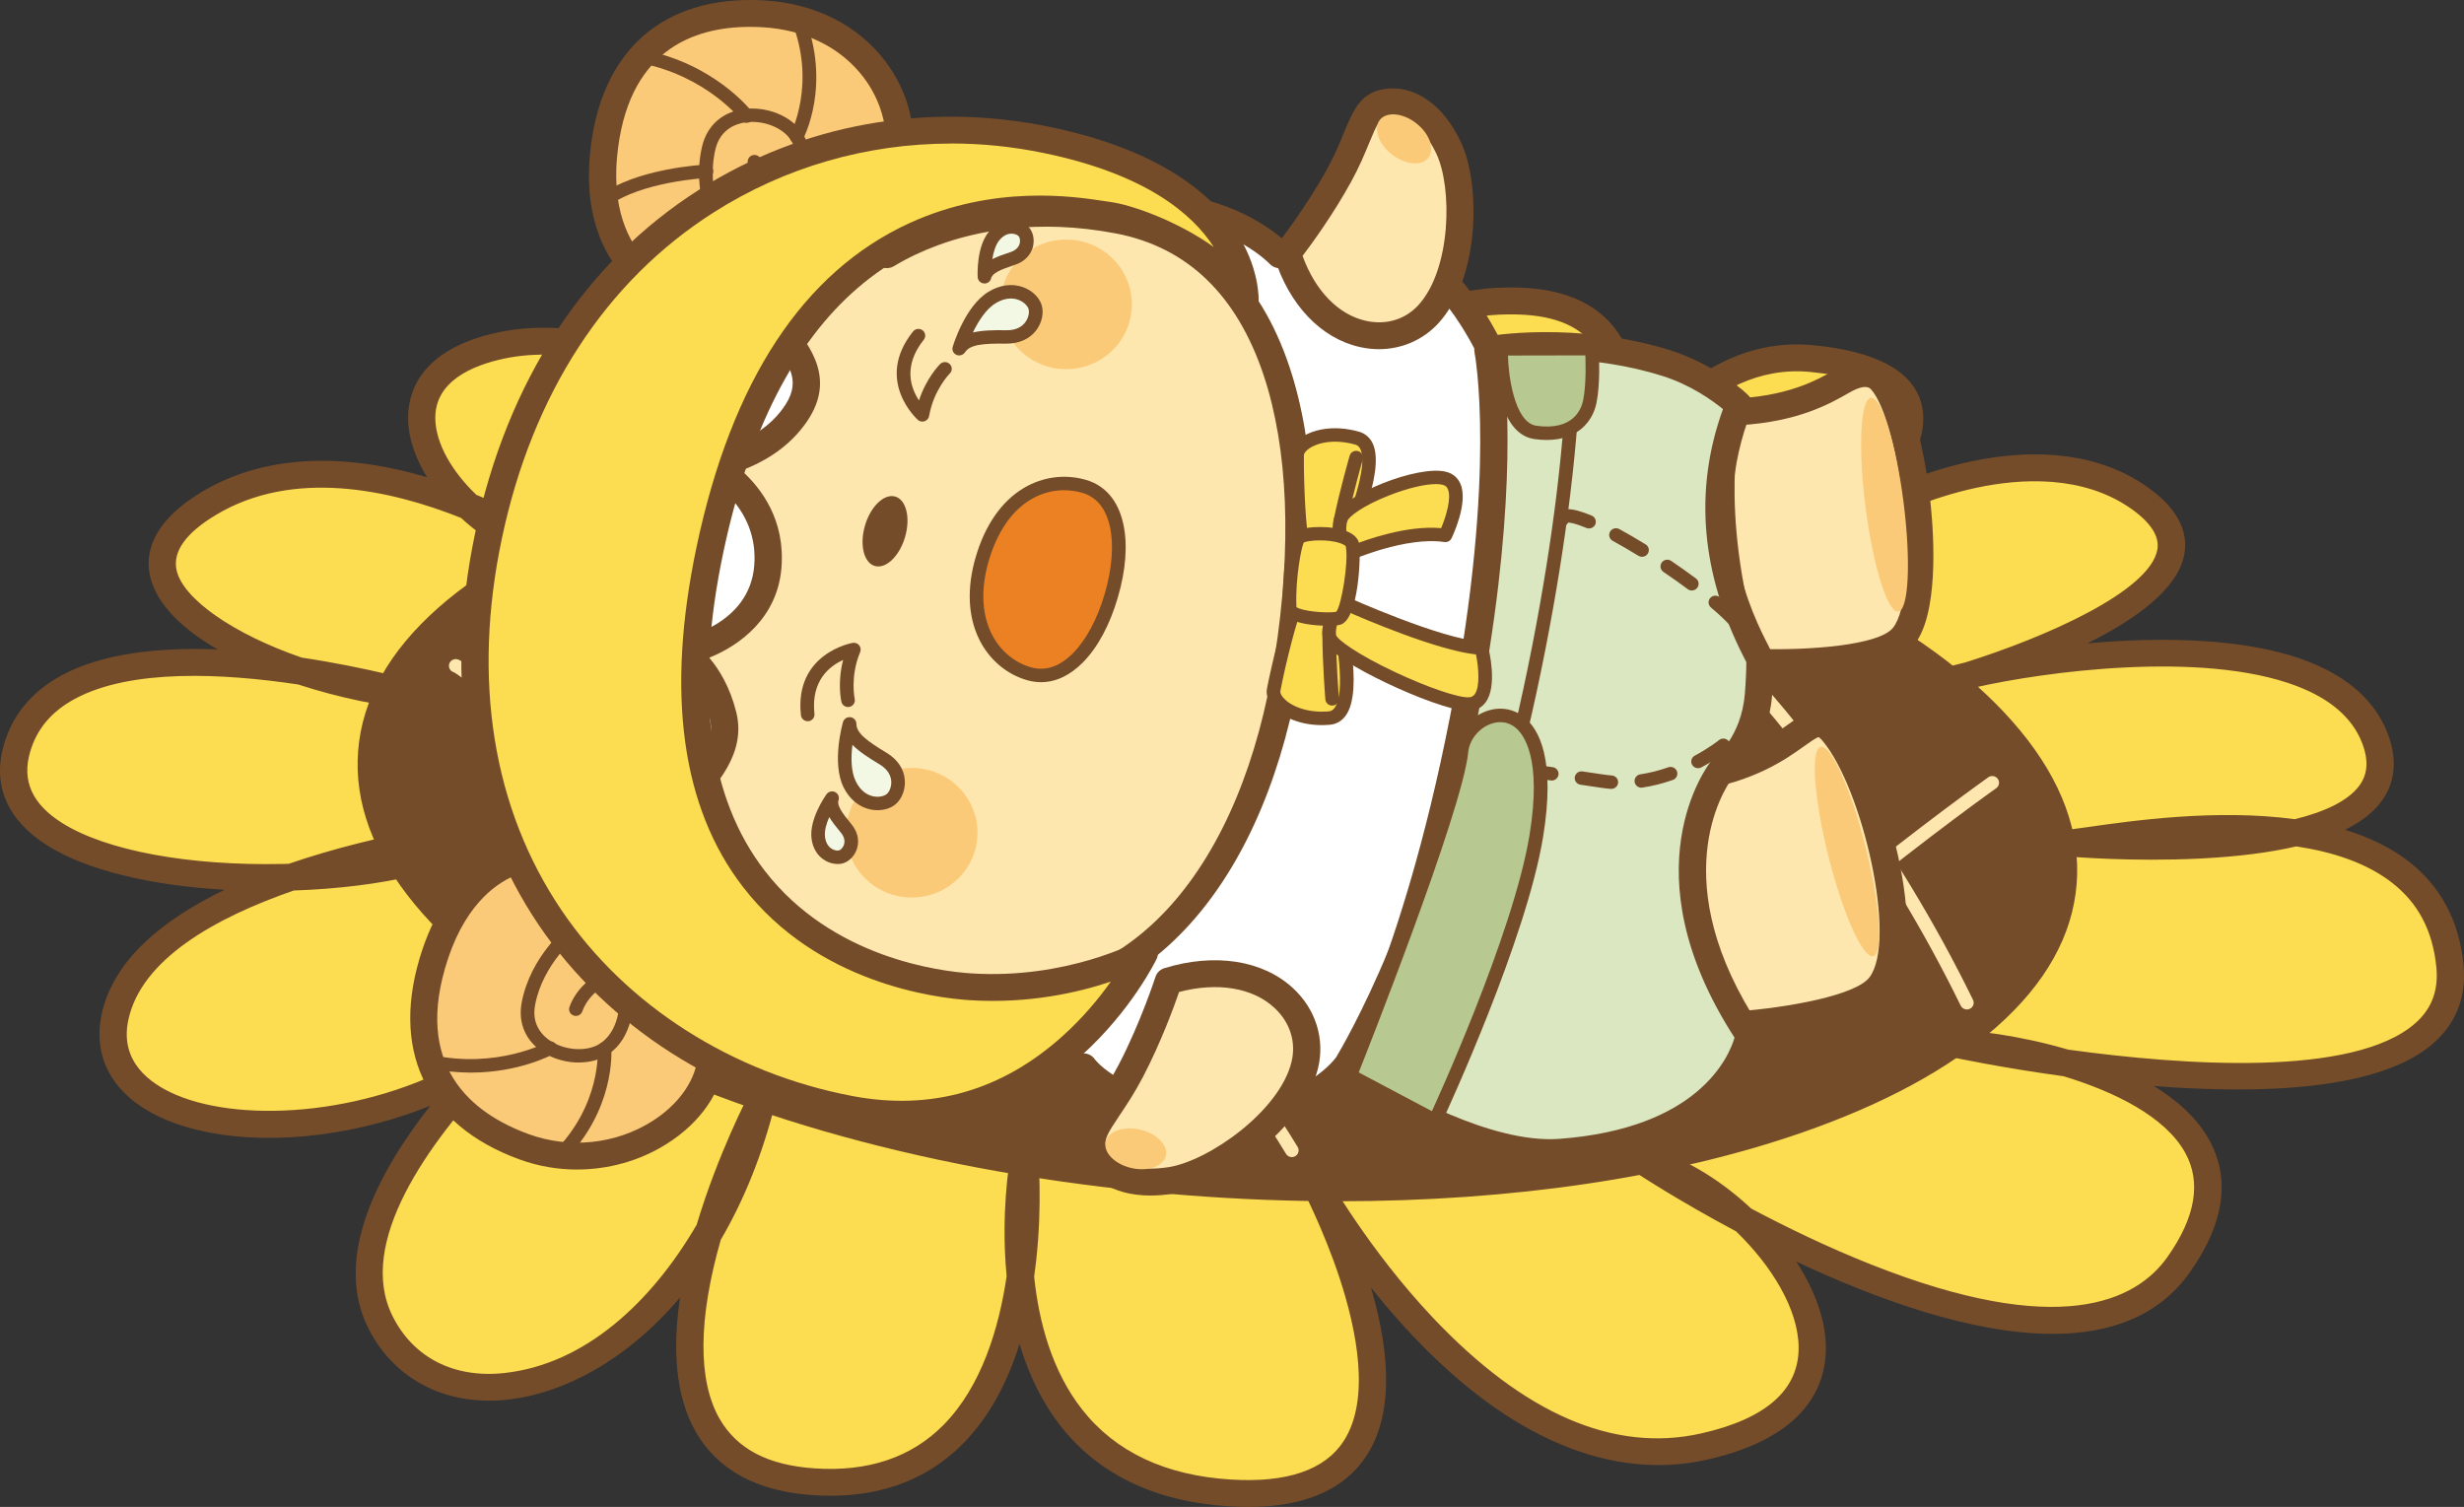 <svg width="121" height="74" viewBox="0 0 121 74" fill="none" xmlns="http://www.w3.org/2000/svg">
<rect x="0" y="0" width="121" height="74" fill="#333333" stroke="none"/>
<g clip-path="url(#clip0_398_4082)">
<path d="M20.622 34.2C20.622 34.2 3.052 29.094 0.832 36.753C-1.387 44.412 19.697 44.23 23.581 40.947C23.581 40.947 7.12 42.862 5.641 49.974C4.161 57.085 21.639 57.45 28.297 48.059C28.297 48.059 15.351 58.271 18.68 64.926C22.009 71.582 34.03 67.844 37.452 53.894C37.452 53.894 27.927 71.947 39.949 72.767C51.97 73.588 50.306 56.721 50.306 56.721C50.306 56.721 47.254 72.494 60.385 73.315C73.516 74.135 64.177 57.359 64.177 57.359C64.177 57.359 72.777 73.497 83.689 71.035C94.6 68.573 86.185 58.179 80.637 56.994C80.637 56.994 101.074 70.488 106.99 62.1C112.908 53.712 98.76 51.159 95.893 51.25C95.893 51.25 121.229 56.721 120.304 47.421C119.38 38.121 104.676 41.038 101.625 41.403C101.625 41.403 119.287 42.953 116.606 36.206C113.924 29.459 96.816 32.833 95.337 33.562C95.337 33.562 111.686 29.12 105.046 24.444C99.221 20.341 89.048 25.812 87.384 28.639C87.384 28.639 100.654 18.731 88.956 17.606C81.373 16.877 77.582 27.727 77.582 27.727C77.582 27.727 84.066 15.035 74.53 14.78C64.994 14.526 66.947 24.353 66.947 24.353C66.947 24.353 68.427 13.686 59.734 13.777C51.042 13.868 52.799 21.527 54.648 22.53C54.648 22.53 51.227 11.498 41.609 13.686C31.992 15.874 42.072 23.715 42.072 23.715C42.072 23.715 32.27 15.327 24.594 16.968C16.756 18.644 22.282 26.45 27.831 27.362C27.831 27.362 17.566 20.341 10.261 24.718C3.397 28.83 13.405 33.562 20.618 34.2H20.622Z" fill="#FCDC51"/>
<path d="M61.283 74C60.979 74 60.667 73.989 60.343 73.969C56.744 73.745 53.964 72.417 52.083 70.025C51.207 68.911 50.528 67.549 50.066 65.989C49.433 68.021 48.506 69.66 47.291 70.891C45.431 72.776 42.945 73.628 39.903 73.42C37.164 73.232 35.231 72.182 34.158 70.297C33.128 68.484 33.039 66.106 33.396 63.715C30.798 66.784 27.689 68.429 24.922 68.732C21.905 69.062 19.349 67.746 18.081 65.213C16.387 61.825 18.458 57.709 21.129 54.301C20.32 54.627 19.477 54.91 18.606 55.143C14.733 56.179 10.814 56.117 8.123 54.975C5.667 53.934 4.524 52.061 4.986 49.837C5.551 47.121 8.047 45.132 11.034 43.693C7.354 43.484 4.213 42.714 2.325 41.52C0.352 40.272 -0.386 38.56 0.191 36.569C0.616 35.099 1.57 33.954 3.024 33.166C5.068 32.057 7.89 31.782 10.687 31.892C8.965 30.892 7.698 29.683 7.376 28.319C7.126 27.264 7.367 25.683 9.919 24.152C12.85 22.396 16.655 22.156 20.975 23.439C20.405 22.517 20.063 21.545 20.041 20.61C20.012 19.368 20.544 17.159 24.46 16.322C28.924 15.369 33.968 17.573 37.589 19.74C36.975 18.653 36.618 17.486 36.87 16.383C37.234 14.778 38.78 13.655 41.464 13.044C45.662 12.088 49.394 13.412 52.257 16.871C52.396 17.039 52.529 17.207 52.657 17.376C53.073 15.792 54.549 13.173 59.731 13.12C62.167 13.091 64.09 13.857 65.459 15.387C66.163 16.175 66.655 17.096 66.996 18.042C67.245 17.52 67.563 17.015 67.963 16.55C69.413 14.862 71.63 14.045 74.553 14.121C76.961 14.185 78.656 15.004 79.596 16.552C80.432 17.933 80.528 19.718 80.293 21.466C82.836 18.202 85.846 16.645 89.025 16.95C92.1 17.245 93.889 18.193 94.34 19.769C94.695 21.007 94.127 22.431 93.197 23.793C94.388 23.297 95.612 22.909 96.793 22.659C100.247 21.926 103.238 22.356 105.439 23.906C106.865 24.911 107.481 26.027 107.264 27.221C106.957 28.927 104.854 30.425 102.504 31.594C106.101 31.271 110.257 31.315 113.257 32.451C115.271 33.214 116.608 34.395 117.231 35.963C117.882 37.599 117.42 38.73 116.918 39.39C116.519 39.915 115.931 40.369 115.154 40.748C116.306 41.099 117.37 41.596 118.269 42.291C119.85 43.513 120.76 45.216 120.973 47.353C121.13 48.93 120.63 50.238 119.489 51.237C116.844 53.553 111.002 53.737 105.772 53.331C106.929 54.042 107.902 54.917 108.489 55.982C109.545 57.9 109.227 60.083 107.54 62.474C105.99 64.671 103.569 65.502 100.798 65.502C96.818 65.502 92.113 63.788 88.207 61.95C89.141 63.385 89.655 64.848 89.663 66.159C89.674 68.074 88.671 70.585 83.837 71.677C79.13 72.738 74.12 70.627 69.35 65.568C68.612 64.786 67.935 63.995 67.325 63.229C68.381 66.843 68.312 69.611 67.118 71.465C66.032 73.15 64.072 74.002 61.283 74.002V74ZM50.785 62.7C51.014 64.899 51.651 67.324 53.145 69.222C54.78 71.299 57.23 72.454 60.428 72.654C63.195 72.828 65.067 72.189 65.99 70.756C67.314 68.701 66.613 65.289 65.792 62.787C64.985 60.331 63.909 58.263 63.648 57.78C63.613 57.716 63.593 57.676 63.585 57.663C63.415 57.342 63.537 56.947 63.861 56.775C64.184 56.604 64.588 56.722 64.763 57.04C64.769 57.05 64.787 57.085 64.819 57.142C65.161 57.76 67.219 61.374 70.349 64.689C74.832 69.436 79.269 71.354 83.539 70.391C86.728 69.673 88.338 68.251 88.326 66.168C88.314 64.286 86.992 62.147 85.254 60.468C82.47 58.985 80.519 57.709 80.266 57.541C79.999 57.364 79.896 57.027 80.022 56.735C80.147 56.443 80.465 56.283 80.778 56.349C82.442 56.704 84.347 57.807 85.999 59.35C87.717 60.26 89.744 61.246 91.86 62.085C101.107 65.758 104.893 63.914 106.441 61.721C107.814 59.775 108.108 58.055 107.312 56.613C106.325 54.82 103.808 53.599 101.34 52.851C98.27 52.43 96.01 51.948 95.751 51.894C95.422 51.822 95.196 51.52 95.228 51.19C95.259 50.86 95.535 50.601 95.873 50.592C96.781 50.562 99.11 50.823 101.564 51.544C107.212 52.319 115.568 52.911 118.601 50.254C119.415 49.541 119.756 48.635 119.641 47.484C119.463 45.694 118.744 44.335 117.444 43.33C116.193 42.366 114.538 41.83 112.763 41.563C111.455 41.868 109.883 42.067 108.05 42.16C104.682 42.328 101.694 42.07 101.568 42.059C101.228 42.03 100.963 41.751 100.958 41.414C100.952 41.077 101.205 40.788 101.546 40.748C101.786 40.719 102.099 40.675 102.47 40.623C104.699 40.303 108.866 39.709 112.691 40.229C114.12 39.875 115.272 39.355 115.844 38.602C116.282 38.024 116.328 37.32 115.981 36.447C115.5 35.238 114.422 34.309 112.772 33.684C108.098 31.913 100.257 33.013 97.014 33.753C96.273 33.987 95.729 34.138 95.513 34.198C95.182 34.288 94.834 34.116 94.71 33.799C94.586 33.482 94.727 33.124 95.035 32.973C95.261 32.862 95.777 32.703 96.51 32.53C100.421 31.304 105.572 29.045 105.94 26.994C106.057 26.343 105.624 25.666 104.655 24.982C102.271 23.303 99.213 23.494 97.068 23.95C94.793 24.433 92.648 25.38 90.993 26.383C89.544 27.829 88.118 28.917 87.786 29.165C87.532 29.355 87.177 29.342 86.939 29.134C86.7 28.927 86.643 28.58 86.803 28.308C87.331 27.413 88.525 26.355 90.116 25.371C91.936 23.525 93.425 21.45 93.047 20.13C92.69 18.884 90.589 18.428 88.89 18.264C83.863 17.781 80.552 22.978 79.082 25.951C78.632 27.125 78.228 27.927 78.177 28.024C78.019 28.334 77.645 28.471 77.319 28.336C76.996 28.201 76.833 27.841 76.948 27.513C76.97 27.45 77.269 26.6 77.858 25.404C78.731 23.11 79.764 19.41 78.442 17.229C77.743 16.078 76.457 15.493 74.512 15.442C72.017 15.376 70.158 16.034 68.984 17.398C68.176 18.339 67.774 19.51 67.591 20.617C67.848 22.645 67.628 24.319 67.61 24.444C67.565 24.763 67.293 25.004 66.966 25.015C66.639 25.024 66.354 24.8 66.291 24.483C66.267 24.364 65.936 22.628 66.234 20.604C66.026 19.118 65.534 17.468 64.449 16.257C63.349 15.03 61.765 14.421 59.742 14.439C56.489 14.473 54.482 15.613 53.942 17.737C53.825 18.197 53.787 18.662 53.807 19.107C54.815 20.836 55.263 22.256 55.288 22.338C55.368 22.595 55.281 22.874 55.07 23.042C54.859 23.212 54.565 23.237 54.327 23.108C53.428 22.621 52.658 21.162 52.498 19.514C52.135 18.914 51.702 18.285 51.196 17.675C48.643 14.612 45.47 13.485 41.763 14.329C39.623 14.816 38.416 15.604 38.173 16.671C37.724 18.638 40.428 21.446 41.987 22.785C42.283 23.022 42.464 23.175 42.514 23.217C42.788 23.452 42.823 23.859 42.592 24.136C42.361 24.412 41.948 24.455 41.661 24.233C41.582 24.171 41.417 24.041 41.195 23.854C39.23 22.293 31.105 16.253 24.741 17.613C23.182 17.947 21.332 18.733 21.377 20.58C21.406 21.804 22.207 23.164 23.389 24.298C26.189 25.444 28.123 26.756 28.216 26.82C28.473 26.995 28.573 27.326 28.454 27.61C28.336 27.896 28.033 28.062 27.724 28.013C25.869 27.708 24.043 26.724 22.638 25.431C19.155 24.045 14.413 23.004 10.611 25.281C9.111 26.18 8.46 27.103 8.676 28.022C9.004 29.41 11.437 31.128 14.82 32.294C18.051 32.776 20.585 33.502 20.811 33.566C21.14 33.662 21.343 33.989 21.279 34.322C21.214 34.656 20.905 34.886 20.561 34.857C18.758 34.696 16.645 34.266 14.643 33.613C10.977 33.062 6.425 32.827 3.666 34.324C2.521 34.946 1.804 35.799 1.476 36.934C1.067 38.347 1.58 39.485 3.046 40.411C5.199 41.771 9.255 42.524 13.897 42.426C13.992 42.424 14.084 42.422 14.178 42.419C18.66 40.876 23.148 40.333 23.503 40.291C23.796 40.256 24.077 40.415 24.195 40.681C24.314 40.947 24.241 41.257 24.017 41.447C22.538 42.698 18.806 43.58 14.424 43.73C10.611 45.052 6.927 47.087 6.298 50.103C5.876 52.127 7.345 53.212 8.652 53.766C12.033 55.2 18.427 54.753 23.383 51.702C25.612 49.348 27.668 47.709 27.879 47.543C28.138 47.339 28.512 47.353 28.754 47.577C28.996 47.802 29.035 48.168 28.845 48.436C27.676 50.085 26.128 51.522 24.295 52.683C21.044 56.122 17.478 61.031 19.279 64.633C20.302 66.677 22.303 67.694 24.772 67.424C28.754 66.989 32.009 63.922 34.212 60.143C35.251 56.668 36.736 53.818 36.858 53.588C37.014 53.292 37.369 53.157 37.687 53.274C38.003 53.391 38.183 53.723 38.103 54.047C37.456 56.69 36.518 58.963 35.395 60.882C34.286 64.755 34.26 67.778 35.327 69.655C36.178 71.148 37.704 71.951 39.997 72.107C42.627 72.286 44.759 71.569 46.331 69.976C48.196 68.087 49.054 65.238 49.433 62.672C49.391 62.244 49.363 61.804 49.346 61.356C49.25 58.699 49.633 56.68 49.649 56.595C49.712 56.272 50.005 56.046 50.337 56.059C50.67 56.073 50.94 56.327 50.972 56.653C50.981 56.75 51.203 59.067 50.876 61.972C50.848 62.218 50.818 62.461 50.783 62.698L50.785 62.7Z" fill="#754C29"/>
<path d="M101.806 43.396C102.617 33.238 84.459 23.544 61.249 21.743C38.039 19.942 18.567 26.716 17.756 36.874C16.945 47.031 35.103 56.725 58.313 58.526C81.523 60.327 100.996 53.553 101.806 43.396Z" fill="#754C29"/>
<path d="M65.767 58.989C63.319 58.989 60.824 58.892 58.301 58.697C47.052 57.824 36.629 55.085 28.948 50.984C25.203 48.985 22.314 46.768 20.357 44.397C18.319 41.925 17.387 39.39 17.588 36.862C17.79 34.335 19.112 31.975 21.519 29.847C23.827 27.807 27.034 26.064 31.049 24.667C39.286 21.802 50.017 20.704 61.266 21.578C72.514 22.451 82.94 25.19 90.619 29.291C94.364 31.29 97.253 33.507 99.209 35.878C101.248 38.35 102.18 40.885 101.978 43.412C101.777 45.94 100.454 48.3 98.048 50.428C95.74 52.468 92.533 54.211 88.518 55.608C82.128 57.831 74.238 58.989 65.767 58.989ZM53.796 21.623C45.366 21.623 37.517 22.776 31.162 24.986C23.015 27.82 18.315 32.047 17.929 36.888C17.542 41.729 21.513 46.629 29.109 50.686C36.749 54.766 47.124 57.49 58.327 58.36C69.529 59.23 80.21 58.139 88.403 55.289C96.55 52.455 101.249 48.228 101.636 43.387C102.439 33.339 84.316 23.706 61.238 21.915C58.724 21.72 56.235 21.623 53.796 21.623Z" fill="#754C29"/>
<path d="M78.416 55.864C78.342 55.864 78.268 55.84 78.205 55.789C78.062 55.674 78.04 55.466 78.157 55.326C84.767 47.315 97.512 38.261 97.639 38.17C97.789 38.064 97.998 38.097 98.105 38.247C98.213 38.394 98.179 38.6 98.028 38.706C97.9 38.795 85.226 47.8 78.673 55.741C78.606 55.822 78.51 55.864 78.414 55.864H78.416Z" fill="#FEE7AF"/>
<path d="M57.75 56.848C57.732 56.848 57.713 56.843 57.699 56.832C57.661 56.804 57.654 56.75 57.682 56.713C67.288 44.266 86.633 30.71 86.829 30.575C86.868 30.548 86.922 30.557 86.95 30.595C86.978 30.634 86.968 30.686 86.929 30.714C86.735 30.849 67.41 44.39 57.821 56.817C57.804 56.839 57.778 56.85 57.752 56.85L57.75 56.848Z" fill="#FEE7AF"/>
<path d="M39.995 53.566C39.979 53.566 39.962 53.562 39.949 53.551C39.91 53.526 39.899 53.473 39.925 53.435C50.495 37.601 72.193 25.086 72.411 24.962C72.452 24.939 72.504 24.953 72.528 24.993C72.552 25.034 72.537 25.084 72.496 25.108C72.278 25.232 50.615 37.727 40.068 53.528C40.051 53.553 40.023 53.566 39.995 53.566Z" fill="#FEE7AF"/>
<path d="M24.043 45.225C24.021 45.225 24.001 45.218 23.984 45.201C23.951 45.169 23.949 45.116 23.982 45.083C35.231 33.586 47.726 24.379 47.849 24.286C47.888 24.258 47.942 24.266 47.97 24.304C47.998 24.342 47.99 24.395 47.953 24.422C47.829 24.514 35.345 33.715 24.106 45.201C24.089 45.218 24.067 45.227 24.045 45.227L24.043 45.225Z" fill="#FEE7AF"/>
<path d="M43.602 54.496C43.5 54.496 43.398 54.45 43.333 54.363C35.538 44.071 23.315 33.544 22.29 33.013C22.149 32.975 22.046 32.847 22.046 32.696C22.046 32.513 22.196 32.366 22.381 32.366C22.514 32.366 22.695 32.366 24.94 34.282C26.546 35.652 28.453 37.379 30.311 39.142C34.095 42.736 39.52 48.225 43.871 53.969C43.983 54.115 43.951 54.321 43.803 54.43C43.744 54.474 43.674 54.496 43.603 54.496H43.602Z" fill="#FEE7AF"/>
<path d="M63.438 56.821C63.323 56.821 63.212 56.764 63.151 56.66C54.815 42.916 34.299 25.599 34.092 25.425C33.951 25.307 33.935 25.099 34.055 24.96C34.175 24.822 34.386 24.805 34.527 24.924C34.734 25.097 55.333 42.488 63.724 56.323C63.819 56.48 63.767 56.682 63.609 56.775C63.556 56.806 63.497 56.823 63.438 56.823V56.821Z" fill="#FEE7AF"/>
<path d="M82.162 55.754C82.132 55.754 82.104 55.739 82.088 55.714C70.713 37.475 55.213 24.138 55.057 24.005C55.022 23.974 55.019 23.921 55.048 23.886C55.08 23.852 55.133 23.848 55.168 23.877C55.324 24.01 70.845 37.362 82.234 55.625C82.258 55.665 82.247 55.716 82.206 55.741C82.191 55.751 82.176 55.754 82.162 55.754Z" fill="#FEE7AF"/>
<path d="M96.588 49.572C96.464 49.572 96.343 49.503 96.286 49.386C88.785 34.058 77.776 26.067 77.666 25.987C77.516 25.879 77.483 25.673 77.592 25.526C77.701 25.378 77.91 25.345 78.059 25.453C78.171 25.533 89.312 33.613 96.889 49.098C96.969 49.262 96.9 49.459 96.734 49.538C96.687 49.56 96.638 49.571 96.589 49.571L96.588 49.572Z" fill="#FEE7AF"/>
<path d="M90.019 35.965C92.015 38.343 94.016 46.158 92.342 48.385C91.12 50.012 84.926 50.353 84.926 50.353C81.874 43.195 82.716 38.244 82.716 38.244C88.375 37.531 88.712 34.408 90.019 35.967V35.965Z" fill="#FEE7AF"/>
<path d="M84.928 51.011C84.66 51.011 84.416 50.852 84.312 50.606C81.22 43.356 82.022 38.343 82.058 38.133C82.106 37.847 82.341 37.624 82.633 37.588C85.499 37.227 86.888 36.233 87.809 35.575C88.616 34.997 89.531 34.344 90.537 35.542C92.522 37.907 94.9 46.091 92.882 48.775C91.542 50.56 86.052 50.949 84.967 51.009C84.954 51.009 84.941 51.009 84.93 51.009L84.928 51.011ZM83.324 38.823C83.28 39.355 83.241 40.318 83.349 41.618C83.498 43.427 83.972 46.264 85.362 49.661C87.791 49.479 91.137 48.881 91.806 47.991C93.184 46.157 91.457 38.711 89.505 36.385C89.398 36.257 89.333 36.211 89.308 36.197C89.18 36.226 88.856 36.458 88.594 36.644C87.68 37.296 86.186 38.365 83.324 38.823Z" fill="#754C29"/>
<path d="M92.38 18.682C94.055 20.547 95.076 29.329 93.462 31.266C92.158 32.83 85.886 32.51 85.886 32.51C83.558 25.093 84.886 20.246 84.886 20.246C90.59 20.082 91.02 17.168 92.38 18.682Z" fill="#FEE7AF"/>
<path d="M87.336 33.203C86.657 33.203 86.121 33.181 85.853 33.166C85.573 33.151 85.331 32.967 85.248 32.703C82.888 25.19 84.184 20.277 84.24 20.073C84.318 19.792 84.571 19.594 84.867 19.586C87.765 19.502 89.195 18.684 90.141 18.142C91.002 17.65 91.889 17.141 92.881 18.244C93.946 19.43 94.582 22.451 94.821 24.884C94.974 26.441 95.198 30.221 93.979 31.685C92.888 32.995 89.435 33.204 87.336 33.204V33.203ZM86.389 31.868C88.841 31.942 92.241 31.689 92.945 30.845C94.332 29.182 93.317 20.715 91.88 19.118C91.703 18.921 91.347 18.975 90.813 19.282C89.87 19.822 88.327 20.706 85.433 20.881C85.337 21.406 85.202 22.36 85.181 23.666C85.152 25.482 85.342 28.352 86.391 31.869L86.389 31.868Z" fill="#754C29"/>
<path d="M62.84 12.507C62.84 12.507 65.163 11.291 68.334 12.128C71.41 12.938 73.421 17.664 73.45 17.774C73.45 17.774 73.97 23.177 72.403 33.972C70.837 44.769 66.169 52.286 66.169 52.286C66.169 52.286 64.203 55.101 59.411 54.795C54.622 54.486 53.208 52.384 53.208 52.384C53.208 52.384 50.77 53.963 48.196 53.345C45.623 52.727 44.101 51.385 44.101 51.385C44.101 51.385 43.761 51.695 42.288 52.05C41.129 52.331 39.288 51.976 38.562 51.811C33.485 50.374 34.57 47.067 35.643 44.787C36.61 45.312 56.098 55.572 59.457 32.431C62.819 9.265 41.184 13.784 40.158 14.012C40.389 11.568 40.971 9.716 43.785 9.083H43.786C44.48 8.972 48.774 8.399 51.401 10.854C51.401 10.854 53.418 9.712 57.175 10.104C61.025 10.505 62.84 12.509 62.84 12.509V12.507Z" fill="white"/>
<path d="M60.138 55.479C59.89 55.479 59.633 55.471 59.368 55.453C55.666 55.216 53.822 53.93 53.071 53.221C52.164 53.684 50.163 54.498 48.038 53.987C46.065 53.513 44.676 52.639 44.042 52.18C43.718 52.328 43.217 52.508 42.449 52.692C41.197 52.995 39.383 52.674 38.414 52.455C38.403 52.453 38.39 52.45 38.379 52.446C36.35 51.872 35.02 50.933 34.43 49.658C33.633 47.937 34.336 46.004 35.038 44.512C35.116 44.346 35.26 44.22 35.436 44.162C35.612 44.105 35.804 44.124 35.967 44.211C36.322 44.404 44.733 48.892 51.247 45.688C55.257 43.715 57.796 39.226 58.797 32.34C59.797 25.449 58.638 20.434 55.349 17.438C50.017 12.579 40.7 14.57 40.306 14.657C40.097 14.703 39.878 14.648 39.718 14.51C39.557 14.371 39.473 14.163 39.494 13.954C39.708 11.691 40.222 9.212 43.636 8.443C43.661 8.437 43.683 8.434 43.707 8.43C44.6 8.29 48.712 7.799 51.515 10.075C52.342 9.738 54.295 9.143 57.245 9.449C60.367 9.774 62.242 11.096 62.98 11.731C63.857 11.393 65.921 10.812 68.508 11.494C71.647 12.322 73.646 16.558 74.031 17.447C74.046 17.475 74.06 17.502 74.072 17.533C74.097 17.599 74.112 17.666 74.118 17.732C74.155 18.142 74.597 23.521 73.065 34.069C71.497 44.875 66.933 52.322 66.738 52.634C66.733 52.645 66.725 52.654 66.718 52.663C66.633 52.783 64.695 55.48 60.136 55.482L60.138 55.479ZM53.208 51.726C53.424 51.726 53.637 51.83 53.766 52.021C53.775 52.032 55.12 53.859 59.455 54.138C63.651 54.406 65.444 52.147 65.61 51.925C65.867 51.5 70.252 44.145 71.741 33.881C73.169 24.039 72.847 18.662 72.792 17.925C72.662 17.619 72.17 16.57 71.421 15.498C70.689 14.451 69.529 13.127 68.164 12.768C65.279 12.006 63.178 13.082 63.156 13.093C62.884 13.235 62.549 13.177 62.344 12.952C62.311 12.918 60.607 11.125 57.106 10.762C53.646 10.401 51.75 11.421 51.732 11.43C51.476 11.57 51.155 11.534 50.942 11.335C49.945 10.403 48.552 9.841 46.803 9.666C45.416 9.528 44.249 9.683 43.907 9.738C41.907 10.197 41.227 11.326 40.933 13.202C42.026 13.025 43.962 12.79 46.178 12.876C50.428 13.04 53.82 14.251 56.259 16.474C59.89 19.782 61.188 25.184 60.123 32.532C59.057 39.871 56.274 44.696 51.846 46.873C48.87 48.338 45.266 48.568 41.132 47.557C38.809 46.99 36.94 46.173 35.971 45.703C35.506 46.813 35.17 48.084 35.647 49.116C36.067 50.023 37.104 50.717 38.732 51.181C39.29 51.306 41.093 51.669 42.133 51.418C43.18 51.166 43.577 50.947 43.664 50.894C43.779 50.77 43.914 50.719 44.088 50.706C44.267 50.696 44.417 50.783 44.552 50.902C44.565 50.913 45.996 52.143 48.36 52.712C50.624 53.256 52.825 51.855 52.845 51.841C52.958 51.768 53.086 51.733 53.211 51.733L53.208 51.726Z" fill="#754C29"/>
<path d="M81.806 17.823C83.95 18.491 85.4 19.895 85.4 19.9C82.833 26.386 86.027 31.47 86.413 32.338C86.45 32.424 86.415 33.396 86.356 34.118C86.147 36.638 84.557 37.783 84.557 37.783C84.557 37.783 80.576 42.816 85.897 50.836C85.897 50.836 85.056 55.955 76.63 56.584C72.914 56.861 68.111 53.91 68.111 53.91L66.189 52.993C66.189 52.993 69.48 47.515 71.865 35.314C74.249 23.115 73.068 17.176 73.068 17.176C73.068 17.176 77.283 16.413 81.808 17.823H81.806Z" fill="#DAE7C0"/>
<path d="M76.125 57.262C72.466 57.262 68.231 54.758 67.789 54.49L65.899 53.588C65.731 53.508 65.605 53.362 65.549 53.185C65.494 53.008 65.52 52.816 65.614 52.658C65.621 52.645 66.435 51.272 67.526 48.445C68.534 45.836 69.99 41.418 71.207 35.19C72.422 28.974 72.685 24.441 72.69 21.733C72.696 18.8 72.413 17.318 72.409 17.303C72.376 17.13 72.413 16.951 72.513 16.806C72.613 16.66 72.768 16.559 72.944 16.528C73.123 16.496 77.375 15.754 82.006 17.196C83.195 17.566 84.175 18.148 84.79 18.571C86.156 19.514 86.116 19.718 86.055 20.026C86.047 20.064 86.036 20.102 86.021 20.141C83.796 25.761 86.086 30.232 86.839 31.702C86.922 31.862 86.985 31.988 87.024 32.076C87.061 32.158 87.166 32.4 87.02 34.173C86.817 36.633 85.418 37.935 85.041 38.245C84.63 38.817 81.718 43.334 86.456 50.475C86.546 50.612 86.584 50.779 86.556 50.942C86.519 51.172 85.529 56.58 76.68 57.242C76.496 57.257 76.311 57.262 76.125 57.262ZM67.11 52.7L68.403 53.316C68.424 53.327 68.446 53.338 68.464 53.351C68.51 53.38 73.129 56.183 76.578 55.925C83.408 55.415 84.899 51.906 85.178 50.956C79.892 42.774 83.854 37.596 84.026 37.377C84.064 37.329 84.109 37.285 84.159 37.249C84.211 37.211 85.507 36.226 85.686 34.063C85.736 33.449 85.762 32.758 85.757 32.515C85.727 32.455 85.688 32.38 85.644 32.294C83.525 28.153 83.177 24.05 84.61 20.09C84.111 19.68 83.025 18.893 81.601 18.45C78.294 17.42 75.139 17.595 73.824 17.737C74.062 19.639 74.471 25.444 72.518 35.437C70.561 45.444 68.024 50.934 67.107 52.698L67.11 52.7Z" fill="#754C29"/>
<path d="M85.301 30.928C85.207 30.928 85.114 30.89 85.048 30.814C84.8 30.531 84.454 30.199 84.019 29.831C83.879 29.712 83.864 29.504 83.984 29.366C84.104 29.227 84.315 29.213 84.456 29.331C84.916 29.721 85.284 30.075 85.554 30.383C85.675 30.522 85.66 30.73 85.519 30.848C85.456 30.901 85.379 30.928 85.301 30.928ZM83.08 28.997C83.01 28.997 82.939 28.976 82.878 28.93C82.503 28.649 82.102 28.366 81.687 28.086C81.535 27.983 81.497 27.777 81.6 27.628C81.704 27.478 81.913 27.44 82.064 27.542C82.488 27.828 82.897 28.119 83.281 28.405C83.429 28.514 83.459 28.722 83.346 28.866C83.28 28.952 83.18 28.997 83.08 28.997ZM80.635 27.343C80.574 27.343 80.513 27.327 80.457 27.294C80.019 27.024 79.594 26.776 79.196 26.559C79.035 26.472 78.976 26.271 79.065 26.111C79.153 25.95 79.357 25.894 79.52 25.981C79.928 26.204 80.363 26.457 80.812 26.733C80.97 26.829 81.016 27.032 80.92 27.187C80.857 27.287 80.748 27.342 80.635 27.342V27.343ZM78.031 25.95C77.986 25.95 77.944 25.941 77.901 25.925C77.361 25.699 77.108 25.662 77.002 25.662C76.945 25.79 76.808 25.872 76.658 25.855C76.475 25.835 76.344 25.671 76.364 25.491C76.392 25.256 76.573 25.004 76.997 25.004C77.272 25.004 77.653 25.108 78.162 25.319C78.332 25.39 78.412 25.584 78.34 25.752C78.286 25.877 78.162 25.952 78.031 25.952V25.95Z" fill="#754C29"/>
<path d="M71.319 47.322C71.28 47.322 71.24 47.315 71.201 47.3C71.029 47.236 70.94 47.045 71.007 46.875C72.734 42.358 74.156 37.269 75.236 31.749C76.272 26.45 76.855 21.636 76.969 17.44C76.975 17.258 77.13 17.112 77.313 17.119C77.498 17.125 77.644 17.276 77.639 17.458C77.524 21.691 76.936 26.541 75.893 31.875C74.807 37.431 73.374 42.557 71.633 47.109C71.584 47.24 71.456 47.322 71.321 47.322H71.319Z" fill="#754C29"/>
<path d="M79.129 38.739C79.129 38.739 79.113 38.739 79.104 38.739C78.952 38.728 78.799 38.71 78.649 38.688C78.282 38.633 77.937 38.582 77.615 38.535C77.432 38.507 77.306 38.341 77.332 38.161C77.36 37.98 77.528 37.856 77.711 37.882C78.035 37.929 78.379 37.98 78.747 38.035C78.88 38.055 79.017 38.07 79.154 38.081C79.338 38.095 79.475 38.254 79.461 38.434C79.448 38.608 79.3 38.739 79.128 38.739H79.129ZM80.604 38.681C80.441 38.681 80.298 38.564 80.272 38.4C80.245 38.219 80.371 38.051 80.554 38.024C81.003 37.957 81.464 37.842 81.924 37.679C82.098 37.619 82.29 37.709 82.351 37.88C82.412 38.051 82.322 38.241 82.148 38.301C81.648 38.476 81.145 38.602 80.653 38.675C80.637 38.677 80.62 38.679 80.604 38.679V38.681ZM76.2 38.329C76.185 38.329 76.168 38.329 76.154 38.325C75.529 38.239 75.044 38.175 74.691 38.13C74.508 38.106 74.378 37.942 74.402 37.761C74.426 37.581 74.593 37.453 74.778 37.477C75.131 37.523 75.619 37.586 76.248 37.672C76.431 37.698 76.559 37.864 76.533 38.044C76.509 38.208 76.366 38.329 76.202 38.329H76.2ZM83.387 37.725C83.269 37.725 83.154 37.663 83.093 37.554C83.004 37.393 83.065 37.193 83.226 37.107C83.957 36.715 84.408 36.348 84.413 36.345C84.556 36.228 84.767 36.248 84.885 36.388C85.004 36.529 84.983 36.737 84.841 36.852C84.82 36.868 84.34 37.26 83.546 37.685C83.496 37.712 83.441 37.725 83.387 37.725Z" fill="#754C29"/>
<path d="M66.425 52.506C66.425 52.506 71.483 39.787 71.766 36.91C71.994 34.587 76.706 33.33 75.441 41.058C74.622 46.066 70.612 54.722 70.612 54.722" fill="#B8C891"/>
<path d="M70.612 55.052C70.565 55.052 70.517 55.043 70.473 55.023C70.305 54.946 70.231 54.751 70.308 54.585C70.349 54.499 74.309 45.911 75.111 41.005C75.733 37.203 74.817 36.036 74.396 35.712C73.907 35.336 73.393 35.467 73.13 35.579C72.57 35.816 72.156 36.363 72.1 36.941C71.816 39.831 66.944 52.105 66.737 52.627C66.67 52.796 66.476 52.88 66.304 52.813C66.132 52.747 66.047 52.556 66.115 52.386C66.165 52.258 71.161 39.676 71.436 36.877C71.518 36.054 72.08 35.307 72.87 34.971C73.549 34.683 74.255 34.764 74.81 35.19C75.594 35.792 76.397 37.309 75.775 41.109C74.958 46.102 71.085 54.503 70.92 54.859C70.865 54.981 70.743 55.052 70.615 55.052H70.612Z" fill="#754C29"/>
<path d="M73.717 17.46C73.717 17.46 73.757 21.012 75.409 21.236C77.061 21.461 77.882 20.662 78.072 19.718C78.257 18.797 78.187 17.451 78.187 17.451" fill="#B8C891"/>
<path d="M75.953 21.605C75.768 21.605 75.572 21.592 75.363 21.563C74.527 21.45 73.939 20.702 73.617 19.338C73.395 18.397 73.382 17.5 73.382 17.464C73.38 17.281 73.528 17.132 73.713 17.13C73.896 17.13 74.049 17.274 74.051 17.456C74.062 18.304 74.342 20.759 75.455 20.91C77.244 21.153 77.652 20.111 77.745 19.654C77.919 18.786 77.854 17.48 77.852 17.467C77.843 17.285 77.985 17.13 78.168 17.121C78.353 17.114 78.51 17.252 78.52 17.433C78.523 17.489 78.59 18.831 78.4 19.781C78.215 20.702 77.475 21.605 75.953 21.605Z" fill="#754C29"/>
<path d="M33.644 40.87C33.644 40.87 42.222 39.038 34.402 32.466C34.402 32.466 42.76 28.62 36.133 23.097C36.133 23.097 45.013 18.965 37.842 14.628C34.683 18.186 31.177 24.583 33.022 32.557C34.25 37.863 33.23 39.574 33.644 40.872V40.87Z" fill="white"/>
<path d="M33.644 41.04C33.57 41.04 33.503 40.992 33.481 40.921C33.322 40.424 33.361 39.891 33.413 39.151C33.502 37.883 33.638 35.967 32.856 32.593C30.766 23.567 35.556 16.944 37.715 14.515C37.77 14.453 37.862 14.438 37.933 14.482C39.917 15.682 40.885 16.993 40.807 18.375C40.672 20.81 37.367 22.661 36.44 23.133C38.236 24.69 39.039 26.271 38.826 27.832C38.482 30.381 35.571 32.057 34.709 32.502C37.143 34.597 38.175 36.443 37.781 37.993C37.204 40.256 33.823 41.003 33.681 41.034C33.668 41.036 33.657 41.038 33.644 41.038V41.04ZM37.876 14.847C35.712 17.322 31.166 23.775 33.189 32.519C33.982 35.941 33.844 37.887 33.753 39.175C33.709 39.796 33.675 40.265 33.766 40.666C34.432 40.491 36.991 39.709 37.448 37.911C37.818 36.456 36.757 34.667 34.291 32.593C34.247 32.557 34.225 32.499 34.232 32.442C34.239 32.386 34.276 32.336 34.33 32.311C34.367 32.292 38.116 30.537 38.488 27.787C38.689 26.29 37.861 24.754 36.022 23.224C35.978 23.188 35.956 23.129 35.963 23.073C35.971 23.016 36.008 22.967 36.059 22.942C36.102 22.922 40.322 20.927 40.463 18.355C40.531 17.134 39.66 15.952 37.874 14.843L37.876 14.847Z" fill="#754C29"/>
<path d="M54.935 10.817C62.876 12.344 64.891 21.869 63.261 32.329C61.582 43.104 55.893 49.474 48.291 49.06C45.75 48.921 43.525 48.179 41.685 47.249C39.388 46.088 37.7 44.638 36.758 43.717C36.558 43.821 35.116 44.53 32.858 44.667C30.651 44.8 30.709 43.247 31.772 41.534H31.774C31.881 41.356 32.005 41.177 32.135 40.998C33.525 39.093 36.079 37.426 35.501 35.117C34.922 32.809 33.518 31.999 33.518 31.999C33.518 31.999 37.411 31.303 37.703 27.847C37.994 24.392 34.89 22.825 34.89 22.825C34.89 22.825 37.461 22.495 38.957 20.485C40.452 18.478 39.007 17.141 37.866 15.637C36.723 14.132 35.893 12.168 36.275 11.419C36.658 10.668 38.741 10.17 40.772 10.759C42.628 11.297 43.425 12.334 43.548 12.506C44.101 12.172 44.864 11.775 45.828 11.421C47.944 10.64 51.021 10.066 54.937 10.817H54.935Z" fill="#FEE7AF"/>
<path d="M48.983 49.736C48.742 49.736 48.5 49.729 48.254 49.716C45.911 49.589 43.597 48.954 41.38 47.834C39.284 46.775 37.677 45.489 36.621 44.505C35.968 44.775 34.661 45.218 32.898 45.325C31.522 45.409 30.91 44.897 30.64 44.452C30.165 43.671 30.359 42.544 31.2 41.188C31.208 41.175 31.217 41.162 31.224 41.151C31.328 40.982 31.448 40.805 31.59 40.611C31.99 40.064 32.473 39.543 32.941 39.04C34.096 37.792 35.188 36.614 34.851 35.274C34.355 33.297 33.224 32.593 33.175 32.564C32.939 32.422 32.813 32.147 32.865 31.879C32.916 31.611 33.127 31.397 33.399 31.35C33.536 31.324 36.793 30.692 37.037 27.792C37.287 24.836 34.694 23.469 34.583 23.412C34.324 23.279 34.182 22.994 34.231 22.712C34.281 22.429 34.513 22.21 34.803 22.172C34.823 22.169 37.117 21.844 38.417 20.097C39.399 18.779 38.857 17.973 37.729 16.545C37.596 16.375 37.461 16.206 37.329 16.032C36.331 14.718 35.066 12.325 35.678 11.123C36.264 9.971 38.781 9.495 40.96 10.128C42.353 10.533 43.222 11.202 43.69 11.663C44.285 11.339 44.925 11.05 45.595 10.804C47.588 10.069 50.851 9.362 55.064 10.172C59.011 10.93 61.866 13.643 63.324 18.02C64.593 21.826 64.8 26.809 63.923 32.431C62.247 43.184 56.556 49.74 48.983 49.74V49.736ZM36.758 43.057C36.93 43.057 37.1 43.123 37.23 43.248C38.199 44.197 39.813 45.56 41.992 46.662C44.041 47.698 46.174 48.283 48.33 48.401C51.848 48.593 55.016 47.229 57.498 44.456C60.032 41.622 61.798 37.393 62.602 32.231C63.446 26.813 63.257 22.041 62.055 18.43C60.738 14.48 58.301 12.137 54.811 11.466C50.904 10.717 47.899 11.364 46.064 12.041C45.286 12.327 44.557 12.673 43.899 13.071C43.597 13.253 43.203 13.171 43.002 12.885C42.93 12.783 42.249 11.875 40.586 11.393C38.628 10.826 37.028 11.422 36.876 11.716C36.714 12.039 37.17 13.622 38.404 15.243C38.53 15.409 38.659 15.573 38.787 15.735C39.828 17.053 41.126 18.695 39.499 20.879C38.598 22.09 37.364 22.75 36.412 23.102C37.39 23.979 38.572 25.546 38.373 27.903C38.167 30.334 36.346 31.687 34.829 32.298C35.304 32.858 35.841 33.719 36.153 34.96C36.662 36.986 35.212 38.553 33.932 39.933C33.471 40.431 33.035 40.901 32.682 41.386C32.55 41.565 32.443 41.726 32.352 41.877C32.343 41.892 32.334 41.908 32.323 41.923C31.748 42.862 31.64 43.529 31.792 43.779C31.901 43.959 32.286 44.047 32.822 44.014C34.973 43.883 36.305 43.215 36.449 43.139C36.549 43.088 36.656 43.062 36.762 43.062L36.758 43.057Z" fill="#754C29"/>
<path d="M42.49 13.406C42.442 13.406 42.395 13.388 42.362 13.35C42.299 13.281 42.307 13.173 42.377 13.111C42.392 13.098 42.756 12.781 43.459 12.36C43.54 12.311 43.646 12.336 43.694 12.416C43.742 12.497 43.718 12.601 43.636 12.648C42.963 13.051 42.608 13.359 42.605 13.363C42.571 13.392 42.531 13.405 42.492 13.405L42.49 13.406Z" fill="#754C29"/>
<path d="M36.758 43.885C36.714 43.885 36.671 43.868 36.638 43.835C36.079 43.29 35.785 42.935 35.772 42.92C35.713 42.847 35.724 42.741 35.798 42.683C35.872 42.625 35.98 42.636 36.039 42.709C36.042 42.712 36.333 43.068 36.878 43.596C36.945 43.662 36.947 43.77 36.878 43.835C36.845 43.868 36.801 43.886 36.756 43.886L36.758 43.885Z" fill="#754C29"/>
<path d="M44.049 7.889C42.388 9.223 39.98 8.069 38.487 10.204C36.077 10.874 33.797 12.063 31.768 13.684C31.446 13.467 29.247 11.833 29.636 7.65C30.057 3.135 32.648 0.412 37.466 0.68C42.432 0.957 44.731 5.046 44.049 7.89V7.889Z" fill="#FBCA79"/>
<path d="M31.768 14.342C31.637 14.342 31.506 14.304 31.391 14.227C30.914 13.906 28.554 12.075 28.97 7.588C29.443 2.502 32.554 -0.253 37.503 0.018C40 0.157 42.123 1.222 43.481 3.016C44.633 4.537 45.088 6.415 44.698 8.04C44.664 8.182 44.583 8.308 44.47 8.399C43.607 9.092 42.595 9.225 41.703 9.344C40.638 9.484 39.717 9.605 39.036 10.578C38.948 10.704 38.816 10.797 38.667 10.839C36.353 11.481 34.172 12.611 32.188 14.196C32.066 14.295 31.916 14.344 31.766 14.344L31.768 14.342ZM36.836 1.319C33.999 1.319 30.786 2.509 30.302 7.708C30.026 10.688 31.158 12.225 31.781 12.832C33.727 11.359 35.843 10.285 38.082 9.632C39.081 8.357 40.377 8.188 41.528 8.036C42.264 7.94 42.909 7.854 43.446 7.508C43.645 6.322 43.261 4.925 42.412 3.806C41.295 2.331 39.525 1.453 37.431 1.337C37.237 1.326 37.037 1.32 36.837 1.32L36.836 1.319Z" fill="#754C29"/>
<path d="M35.365 11.78C35.245 11.78 35.128 11.716 35.069 11.605C35.023 11.518 33.935 9.453 34.481 7.178C34.718 6.189 35.437 5.529 36.456 5.367C37.605 5.184 38.873 5.688 39.408 6.541C40.349 8.042 39.242 9.915 39.195 9.993C39.18 10.017 39.164 10.039 39.143 10.057C38.77 10.427 38.307 10.527 37.877 10.332C37.172 10.013 36.641 8.906 36.717 7.914C36.73 7.732 36.891 7.597 37.076 7.61C37.261 7.622 37.398 7.781 37.385 7.963C37.325 8.737 37.751 9.55 38.156 9.732C38.269 9.783 38.426 9.816 38.64 9.619C38.773 9.379 39.506 7.949 38.84 6.886C38.446 6.257 37.447 5.874 36.565 6.016C36.131 6.085 35.369 6.348 35.134 7.327C34.645 9.364 35.652 11.275 35.663 11.293C35.75 11.454 35.687 11.654 35.524 11.738C35.474 11.764 35.42 11.776 35.369 11.776L35.365 11.78Z" fill="#754C29"/>
<path d="M29.628 10.221C29.529 10.221 29.431 10.177 29.364 10.093C29.251 9.949 29.277 9.741 29.423 9.63C31.217 8.259 34.537 8.089 34.678 8.082C34.861 8.076 35.018 8.213 35.027 8.396C35.036 8.578 34.894 8.731 34.709 8.74C34.678 8.74 31.458 8.908 29.832 10.15C29.771 10.197 29.699 10.219 29.627 10.219L29.628 10.221Z" fill="#754C29"/>
<path d="M36.671 6.032C36.569 6.032 36.47 5.987 36.405 5.901C36.388 5.879 34.674 3.707 31.424 3.095C31.243 3.06 31.125 2.889 31.158 2.708C31.193 2.529 31.367 2.413 31.55 2.445C35.06 3.107 36.864 5.403 36.938 5.502C37.048 5.648 37.021 5.854 36.873 5.963C36.812 6.009 36.742 6.03 36.671 6.03V6.032Z" fill="#754C29"/>
<path d="M39.121 7.046C39.068 7.046 39.014 7.033 38.964 7.008C38.801 6.922 38.738 6.723 38.825 6.561C38.838 6.537 40.109 4.096 38.864 1.014C38.796 0.844 38.879 0.653 39.051 0.585C39.223 0.518 39.417 0.6 39.486 0.77C40.849 4.145 39.474 6.76 39.415 6.869C39.354 6.98 39.24 7.044 39.119 7.044L39.121 7.046Z" fill="#754C29"/>
<path d="M25.716 42.176C26.926 44.483 28.552 46.494 30.508 48.066C31.011 50.588 33.961 50.061 34.932 51.928C34.673 55.103 30.109 57.902 25.742 56.314C21.215 54.667 19.937 51.153 21.375 46.846C22.713 42.842 25.356 42.238 25.718 42.174L25.716 42.176Z" fill="#FBCA79"/>
<path d="M28.343 57.432C27.385 57.432 26.425 57.268 25.509 56.934C20.86 55.242 19.119 51.491 20.738 46.642C22.175 42.339 25.038 41.626 25.596 41.527C25.885 41.476 26.173 41.616 26.308 41.873C27.494 44.131 29.047 46.044 30.928 47.556C31.049 47.652 31.132 47.789 31.161 47.938C31.365 48.958 32.045 49.304 33.137 49.784C34.004 50.165 34.988 50.595 35.524 51.627C35.582 51.737 35.606 51.859 35.596 51.981C35.465 53.584 34.424 55.112 32.739 56.173C31.42 57.005 29.885 57.43 28.341 57.43L28.343 57.432ZM25.38 42.959C24.579 43.261 22.959 44.209 22.008 47.056C20.236 52.362 23.186 54.684 25.972 55.697C27.973 56.425 30.233 56.188 32.02 55.063C33.255 54.284 34.072 53.179 34.239 52.072C33.893 51.562 33.286 51.296 32.593 50.991C31.576 50.544 30.32 49.994 29.904 48.434C28.093 46.941 26.573 45.101 25.378 42.959H25.38Z" fill="#754C29"/>
<path d="M28.423 52.178C27.829 52.178 27.208 52.014 26.695 51.69C25.826 51.141 25.432 50.253 25.615 49.253C26.035 46.952 27.866 45.486 27.944 45.424C28.088 45.311 28.299 45.333 28.413 45.475C28.528 45.617 28.506 45.825 28.362 45.938C28.334 45.96 26.647 47.324 26.274 49.368C26.092 50.358 26.686 50.898 27.056 51.133C27.807 51.609 28.88 51.651 29.495 51.228C30.54 50.512 30.442 48.918 30.416 48.642C30.298 48.378 30.143 48.351 30.017 48.349C29.571 48.358 28.852 48.936 28.595 49.669C28.534 49.84 28.343 49.932 28.169 49.871C27.996 49.811 27.903 49.623 27.964 49.452C28.295 48.513 29.231 47.705 30.006 47.689C30.479 47.685 30.862 47.953 31.056 48.438C31.067 48.464 31.073 48.491 31.077 48.519C31.088 48.61 31.347 50.761 29.878 51.768C29.481 52.04 28.963 52.175 28.425 52.175L28.423 52.178Z" fill="#754C29"/>
<path d="M23.126 52.672C22.475 52.672 21.766 52.607 21.014 52.441C20.834 52.401 20.72 52.224 20.76 52.047C20.801 51.87 20.98 51.759 21.16 51.797C24.387 52.512 26.837 51.192 26.862 51.179C27.023 51.09 27.226 51.146 27.317 51.305C27.407 51.463 27.35 51.664 27.189 51.753C27.104 51.801 25.497 52.672 23.124 52.672H23.126Z" fill="#754C29"/>
<path d="M27.383 57.193C27.298 57.193 27.211 57.16 27.146 57.096C27.017 56.967 27.017 56.759 27.146 56.629C29.543 54.281 29.352 51.553 29.351 51.527C29.336 51.345 29.473 51.186 29.657 51.172C29.843 51.157 30.003 51.292 30.018 51.474C30.027 51.598 30.231 54.536 27.617 57.098C27.553 57.162 27.468 57.195 27.383 57.195V57.193Z" fill="#754C29"/>
<path d="M47.659 48.458C44.508 48.258 30.833 46.109 34.859 27.005C39 7.353 52.523 10.327 54.419 10.571C56.132 10.793 60.232 12.623 61.14 14.814C61.14 14.814 61.477 8.939 51.356 6.866C40.139 4.568 27.282 10.682 23.99 26.306C20.648 42.161 30.348 52.324 41.758 54.474C51.597 56.328 56.189 46.806 56.189 46.806C56.189 46.806 52.61 48.772 47.659 48.456V48.458Z" fill="#FCDC51"/>
<path d="M44.23 55.371C43.379 55.371 42.512 55.289 41.633 55.123C35.362 53.941 29.834 50.411 26.468 45.44C22.88 40.139 21.796 33.476 23.334 26.173C24.905 18.718 28.711 12.887 34.339 9.311C39.408 6.091 45.5 4.993 51.493 6.22C62.055 8.385 61.822 14.588 61.807 14.853C61.789 15.161 61.557 15.414 61.251 15.465C60.942 15.516 60.638 15.35 60.522 15.064C59.754 13.21 55.996 11.441 54.334 11.226C54.247 11.215 54.138 11.198 54.008 11.178C44.417 9.725 38.023 15.243 35.517 27.139C34.091 33.907 34.777 39.164 37.557 42.763C40.866 47.049 46.161 47.701 47.705 47.8C52.384 48.097 55.833 46.25 55.869 46.232C56.124 46.093 56.44 46.131 56.651 46.328C56.862 46.525 56.923 46.833 56.797 47.092C56.747 47.194 55.565 49.614 53.118 51.824C50.524 54.169 47.49 55.371 44.232 55.371H44.23ZM46.695 7.05C42.576 7.05 38.561 8.199 35.064 10.42C29.745 13.799 26.142 19.34 24.646 26.441C23.181 33.39 24.196 39.707 27.581 44.707C30.749 49.386 35.963 52.711 41.885 53.827C45.732 54.552 49.196 53.56 52.179 50.88C53.2 49.964 53.989 48.994 54.55 48.203C52.965 48.735 50.524 49.301 47.616 49.115C45.929 49.007 40.141 48.29 36.49 43.56C33.464 39.643 32.697 34.027 34.204 26.868C35.924 18.704 39.441 13.352 44.657 10.959C48.815 9.054 52.732 9.646 54.208 9.871C54.326 9.889 54.426 9.904 54.505 9.915C55.591 10.055 57.851 10.874 59.605 12.13C58.559 10.504 56.263 8.541 51.221 7.507C49.712 7.197 48.197 7.046 46.695 7.046V7.05Z" fill="#754C29"/>
<path d="M65.856 27.039C65.856 27.039 68.333 21.991 66.644 21.517C64.957 21.043 63.703 21.751 63.696 22.345C63.689 22.94 63.735 26.962 64.147 27.028C64.562 27.094 65.723 27.311 65.854 27.039H65.856Z" fill="#FCDC51"/>
<path d="M65.386 27.502C65.083 27.502 64.691 27.453 64.203 27.371L64.093 27.353C63.773 27.302 63.555 27.103 63.429 24.902C63.367 23.81 63.357 22.641 63.361 22.34C63.365 22.041 63.542 21.747 63.862 21.512C64.397 21.12 65.431 20.832 66.734 21.198C67.043 21.286 67.28 21.492 67.417 21.793C68.062 23.213 66.353 26.776 66.156 27.18C66.043 27.409 65.793 27.5 65.384 27.5L65.386 27.502ZM64.321 26.722C65.135 26.855 65.46 26.859 65.586 26.829C66.276 25.405 67.193 22.911 66.808 22.063C66.751 21.937 66.672 21.866 66.553 21.833C65.482 21.532 64.652 21.756 64.264 22.041C64.093 22.167 64.031 22.285 64.031 22.347C64.016 23.611 64.118 26.18 64.321 26.72V26.722ZM64.201 26.702H64.203C64.203 26.702 64.203 26.702 64.201 26.702Z" fill="#754C29"/>
<path d="M66.602 22.471C66.602 22.471 66.125 24.105 65.814 25.63L66.602 22.471Z" fill="#FCDC51"/>
<path d="M65.814 25.96C65.792 25.96 65.77 25.958 65.747 25.952C65.566 25.916 65.45 25.743 65.485 25.564C65.794 24.043 66.275 22.395 66.278 22.378C66.33 22.203 66.515 22.101 66.692 22.152C66.87 22.203 66.972 22.386 66.922 22.561C66.916 22.577 66.445 24.2 66.141 25.693C66.11 25.85 65.969 25.958 65.814 25.958V25.96Z" fill="#754C29"/>
<path d="M66.205 27.216C66.205 27.216 68.955 25.993 70.977 26.294C70.977 26.294 72.17 23.817 70.942 23.491C69.712 23.164 66.15 24.619 65.854 25.471C65.558 26.323 66.205 27.216 66.205 27.216Z" fill="#FCDC51"/>
<path d="M66.206 27.544C66.1 27.544 65.998 27.495 65.934 27.406C65.902 27.364 65.19 26.364 65.538 25.363C65.906 24.3 69.653 22.805 71.029 23.172C71.338 23.254 71.573 23.447 71.704 23.728C72.126 24.628 71.367 26.251 71.28 26.434C71.218 26.565 71.073 26.64 70.929 26.618C69.031 26.335 66.372 27.504 66.344 27.515C66.3 27.535 66.254 27.544 66.207 27.544H66.206ZM70.518 23.771C69.964 23.771 69.083 23.981 68.173 24.344C66.914 24.844 66.244 25.367 66.17 25.577C66.013 26.031 66.202 26.521 66.344 26.799C67.073 26.507 69.083 25.783 70.77 25.936C71.027 25.331 71.29 24.421 71.094 24.003C71.046 23.899 70.97 23.839 70.853 23.808C70.763 23.784 70.648 23.771 70.517 23.771H70.518Z" fill="#754C29"/>
<path d="M65.59 29.696C65.59 29.696 67.019 35.123 65.27 35.263C63.52 35.404 62.431 34.468 62.542 33.885C62.653 33.299 63.493 29.364 63.912 29.379C64.332 29.393 65.514 29.404 65.59 29.698V29.696Z" fill="#FCDC51"/>
<path d="M64.917 35.608C63.766 35.608 62.945 35.172 62.544 34.733C62.276 34.441 62.159 34.118 62.215 33.824C62.27 33.527 62.512 32.386 62.79 31.324C63.348 29.191 63.602 29.038 63.927 29.049L64.036 29.052C65.194 29.087 65.803 29.183 65.915 29.614C66.03 30.05 66.999 33.872 66.086 35.139C65.891 35.409 65.62 35.566 65.298 35.591C65.166 35.602 65.039 35.608 64.917 35.608ZM64.023 29.71C63.717 30.203 63.108 32.703 62.873 33.945C62.862 34.007 62.899 34.134 63.041 34.289C63.365 34.643 64.136 35.024 65.244 34.935C65.368 34.924 65.46 34.871 65.54 34.758C66.086 34.001 65.679 31.377 65.285 29.849C65.168 29.796 64.847 29.736 64.023 29.712V29.71ZM63.901 29.707C63.901 29.707 63.901 29.707 63.903 29.707H63.901Z" fill="#754C29"/>
<path d="M65.419 34.319C65.419 34.319 65.274 32.624 65.272 31.069L65.419 34.319Z" fill="#FCDC51"/>
<path d="M65.418 34.649C65.246 34.649 65.1 34.519 65.085 34.346C65.085 34.33 64.939 32.621 64.938 31.069C64.938 30.887 65.087 30.739 65.272 30.739C65.457 30.739 65.607 30.887 65.607 31.069C65.609 32.592 65.751 34.275 65.753 34.291C65.768 34.474 65.631 34.632 65.448 34.647C65.439 34.647 65.43 34.647 65.42 34.647L65.418 34.649Z" fill="#754C29"/>
<path d="M65.969 29.59C65.969 29.59 70.709 31.735 72.751 31.829C72.751 31.829 73.431 34.488 72.161 34.572C70.89 34.656 65.399 32.127 65.279 31.233C65.159 30.34 65.969 29.59 65.969 29.59Z" fill="#FCDC51"/>
<path d="M72.1 34.904C71.264 34.904 69.466 34.193 68.144 33.567C66.736 32.9 65.04 31.961 64.948 31.279C64.805 30.23 65.703 29.386 65.741 29.351C65.841 29.26 65.986 29.236 66.109 29.293C66.156 29.315 70.814 31.412 72.767 31.503C72.915 31.51 73.039 31.611 73.076 31.751C73.126 31.946 73.548 33.684 72.956 34.486C72.771 34.738 72.505 34.882 72.185 34.902C72.157 34.902 72.129 34.904 72.102 34.904H72.1ZM66.054 29.989C65.858 30.225 65.543 30.692 65.612 31.189C65.68 31.406 66.627 32.121 68.512 33.007C70.106 33.757 71.632 34.277 72.141 34.242C72.263 34.235 72.348 34.189 72.416 34.096C72.69 33.724 72.612 32.781 72.481 32.138C70.554 31.928 66.99 30.4 66.056 29.988L66.054 29.989Z" fill="#754C29"/>
<path d="M63.332 29.875C63.321 29.714 63.356 26.627 63.842 26.359C64.329 26.091 66.3 26.146 66.418 26.767C66.537 27.389 66.269 30.258 65.719 30.363C65.17 30.467 63.363 30.351 63.332 29.875Z" fill="#FCDC51"/>
<path d="M65.186 30.728C64.535 30.728 63.64 30.622 63.246 30.325C63.054 30.179 63.004 30.011 62.997 29.898C62.995 29.866 62.925 26.488 63.679 26.073C64.141 25.817 65.508 25.795 66.218 26.124C66.598 26.299 66.716 26.538 66.747 26.707C66.831 27.147 66.747 30.504 65.782 30.686C65.647 30.712 65.434 30.726 65.186 30.726V30.728ZM63.662 29.809C63.901 30.004 65.094 30.128 65.617 30.046C65.873 29.756 66.235 27.602 66.089 26.829C66.082 26.813 66.017 26.745 65.826 26.678C65.227 26.468 64.282 26.523 64.027 26.638C63.921 26.809 63.601 28.385 63.664 29.809H63.662Z" fill="#754C29"/>
<path d="M44.774 44.074C46.557 44.074 48.002 42.65 48.002 40.892C48.002 39.135 46.557 37.71 44.774 37.71C42.992 37.71 41.547 39.135 41.547 40.892C41.547 42.65 42.992 44.074 44.774 44.074Z" fill="#FBCA79"/>
<path d="M52.357 18.128C54.14 18.128 55.584 16.703 55.584 14.945C55.584 13.188 54.14 11.763 52.357 11.763C50.575 11.763 49.13 13.188 49.13 14.945C49.13 16.703 50.575 18.128 52.357 18.128Z" fill="#FBCA79"/>
<path d="M44.446 26.369C44.721 25.427 44.503 24.538 43.959 24.384C43.416 24.23 42.752 24.868 42.477 25.809C42.202 26.751 42.419 27.639 42.963 27.794C43.507 27.948 44.171 27.31 44.446 26.369Z" fill="#754C29"/>
<path d="M53.225 23.879C54.974 24.377 55.316 26.705 54.575 29.247C53.831 31.789 52.285 33.582 50.535 33.086C48.786 32.588 47.323 30.571 48.237 27.448C49.187 24.196 51.475 23.383 53.227 23.879H53.225Z" fill="#EC8123"/>
<path d="M51.123 33.5C50.898 33.5 50.67 33.467 50.441 33.403C49.429 33.115 48.569 32.384 48.085 31.395C47.53 30.267 47.471 28.87 47.914 27.356C48.371 25.792 49.181 24.623 50.256 23.976C51.19 23.414 52.277 23.266 53.317 23.562C54.271 23.833 54.909 24.581 55.161 25.726C55.383 26.736 55.29 27.985 54.894 29.338C54.499 30.692 53.903 31.799 53.171 32.537C52.538 33.173 51.841 33.5 51.123 33.5ZM52.257 24.072C51.684 24.072 51.116 24.229 50.604 24.537C49.673 25.097 48.967 26.135 48.556 27.537C48.16 28.892 48.205 30.126 48.686 31.107C49.089 31.926 49.795 32.532 50.626 32.769C51.34 32.971 52.035 32.738 52.692 32.076C53.337 31.425 53.892 30.387 54.251 29.156C54.61 27.925 54.702 26.756 54.506 25.867C54.306 24.96 53.844 24.399 53.13 24.196C52.842 24.114 52.547 24.074 52.255 24.074L52.257 24.072Z" fill="#754C29"/>
<path d="M45.297 20.704C45.215 20.704 45.138 20.675 45.075 20.62C45.052 20.602 42.913 18.682 44.838 16.277C44.953 16.134 45.163 16.109 45.308 16.222C45.452 16.335 45.478 16.543 45.363 16.685C44.326 17.982 44.736 19.076 45.13 19.663C45.487 18.56 46.134 17.91 46.166 17.878C46.295 17.748 46.508 17.748 46.639 17.878C46.771 18.005 46.771 18.215 46.639 18.343C46.626 18.355 45.848 19.15 45.626 20.429C45.605 20.547 45.522 20.644 45.407 20.684C45.37 20.697 45.334 20.702 45.297 20.702V20.704Z" fill="#754C29"/>
<path d="M39.663 35.416C39.495 35.416 39.349 35.29 39.331 35.121C38.999 32.075 41.846 31.572 41.875 31.569C41.996 31.55 42.116 31.594 42.192 31.689C42.267 31.782 42.286 31.91 42.24 32.021C41.737 33.222 41.97 34.307 41.971 34.318C42.01 34.495 41.898 34.672 41.718 34.712C41.539 34.752 41.359 34.641 41.319 34.464C41.309 34.42 41.111 33.531 41.404 32.409C40.755 32.701 39.815 33.412 39.995 35.053C40.015 35.234 39.882 35.396 39.699 35.416C39.686 35.416 39.675 35.418 39.662 35.418L39.663 35.416Z" fill="#754C29"/>
<path d="M41.72 35.548C41.72 35.548 41.18 37.421 41.725 38.52C42.271 39.62 43.344 39.591 43.758 39.248C44.172 38.903 44.389 37.867 43.366 37.253C42.345 36.638 41.72 36.184 41.72 35.548Z" fill="#F3F8E4"/>
<path d="M43.093 39.787C42.978 39.787 42.861 39.776 42.747 39.751C42.186 39.634 41.717 39.248 41.426 38.664C40.831 37.464 41.374 35.539 41.398 35.457C41.445 35.298 41.6 35.198 41.767 35.219C41.931 35.241 42.055 35.382 42.055 35.546C42.055 35.993 42.556 36.377 43.542 36.97C44.075 37.291 44.393 37.763 44.433 38.301C44.469 38.766 44.289 39.237 43.975 39.498C43.749 39.685 43.431 39.786 43.093 39.786V39.787ZM41.861 36.576C41.789 37.151 41.776 37.867 42.027 38.374C42.281 38.885 42.632 39.054 42.884 39.105C43.172 39.166 43.427 39.089 43.544 38.994C43.672 38.888 43.788 38.633 43.766 38.352C43.749 38.126 43.635 37.8 43.192 37.534C42.656 37.211 42.186 36.91 41.861 36.576Z" fill="#754C29"/>
<path d="M40.86 39.19C40.86 39.19 40.078 40.293 40.181 41.132C40.285 41.972 40.991 42.193 41.341 42.062C41.691 41.93 42.07 41.301 41.544 40.672C41.019 40.041 40.716 39.607 40.862 39.191L40.86 39.19Z" fill="#F3F8E4"/>
<path d="M41.13 42.428C40.923 42.428 40.705 42.368 40.511 42.253C40.143 42.034 39.908 41.651 39.851 41.173C39.736 40.234 40.5 39.126 40.589 39.002C40.685 38.867 40.866 38.823 41.014 38.898C41.162 38.972 41.232 39.144 41.178 39.299C41.093 39.545 41.332 39.897 41.804 40.464C42.099 40.82 42.205 41.232 42.099 41.624C42.007 41.967 41.757 42.26 41.462 42.371C41.36 42.41 41.247 42.43 41.13 42.43V42.428ZM40.722 40.125C40.583 40.444 40.477 40.801 40.513 41.093C40.555 41.443 40.722 41.609 40.855 41.688C41.01 41.779 41.158 41.779 41.221 41.753C41.286 41.73 41.406 41.626 41.452 41.452C41.502 41.268 41.445 41.069 41.286 40.88C41.064 40.614 40.866 40.364 40.722 40.123V40.125Z" fill="#754C29"/>
<path d="M47.105 17.125C47.105 17.125 47.659 15.256 48.714 14.612C49.77 13.966 50.663 14.554 50.828 15.062C50.992 15.571 50.617 16.561 49.42 16.545C48.223 16.529 47.45 16.585 47.106 17.125H47.105Z" fill="#F3F8E4"/>
<path d="M47.105 17.455C47.058 17.455 47.012 17.446 46.968 17.426C46.816 17.358 46.736 17.19 46.785 17.032C46.809 16.95 47.387 15.033 48.538 14.331C49.1 13.988 49.705 13.906 50.243 14.103C50.679 14.262 51.027 14.592 51.147 14.962C51.273 15.349 51.171 15.841 50.89 16.215C50.565 16.649 50.04 16.878 49.416 16.875C48.262 16.86 47.632 16.922 47.389 17.3C47.326 17.398 47.217 17.453 47.106 17.453L47.105 17.455ZM49.642 14.658C49.433 14.658 49.18 14.716 48.889 14.893C48.403 15.19 48.027 15.805 47.778 16.328C48.234 16.217 48.795 16.207 49.422 16.217C49.943 16.226 50.212 16.007 50.348 15.825C50.519 15.597 50.557 15.321 50.506 15.164C50.459 15.022 50.284 14.825 50.008 14.723C49.91 14.687 49.786 14.659 49.64 14.659L49.642 14.658Z" fill="#754C29"/>
<path d="M48.342 13.589C48.342 13.589 48.273 12.245 48.815 11.589C49.355 10.932 50.075 11.114 50.298 11.41C50.522 11.705 50.505 12.437 49.719 12.694C48.934 12.951 48.443 13.161 48.342 13.589Z" fill="#F3F8E4"/>
<path d="M48.344 13.919C48.335 13.919 48.324 13.919 48.314 13.919C48.148 13.904 48.018 13.771 48.011 13.607C48.004 13.456 47.954 12.116 48.558 11.383C48.867 11.009 49.27 10.808 49.701 10.815C50.055 10.823 50.388 10.976 50.569 11.215C50.759 11.464 50.813 11.844 50.706 12.183C50.582 12.571 50.271 12.865 49.829 13.009C49.124 13.241 48.73 13.414 48.671 13.667C48.636 13.817 48.499 13.923 48.346 13.923L48.344 13.919ZM49.675 11.472C49.522 11.472 49.296 11.53 49.076 11.796C48.889 12.024 48.786 12.382 48.73 12.726C48.982 12.597 49.283 12.491 49.616 12.382C49.853 12.305 50.008 12.167 50.066 11.984C50.119 11.813 50.075 11.663 50.032 11.609C49.992 11.556 49.868 11.477 49.687 11.474C49.683 11.474 49.679 11.474 49.675 11.474V11.472Z" fill="#754C29"/>
<path d="M57.377 48.175C57.377 48.175 56.652 50.431 55.535 52.576C54.419 54.722 53.303 55.491 53.693 56.536C54.083 57.581 55.367 58.296 57.486 57.966C59.605 57.636 63.401 55.05 64.07 52.3C64.74 49.55 61.838 46.799 57.375 48.174L57.377 48.175Z" fill="#FEE7AF"/>
<path d="M56.493 58.708C54.525 58.708 53.439 57.762 53.067 56.764C52.697 55.774 53.212 55.01 53.863 54.044C54.192 53.555 54.564 53.001 54.941 52.275C56.017 50.207 56.733 47.997 56.74 47.975C56.807 47.769 56.97 47.608 57.179 47.544C59.644 46.784 62.004 47.149 63.489 48.518C64.612 49.552 65.072 51.024 64.725 52.455C63.983 55.502 59.951 58.252 57.595 58.619C57.201 58.681 56.835 58.708 56.495 58.708H56.493ZM57.902 48.712C57.654 49.43 57.018 51.175 56.132 52.877C55.719 53.668 55.309 54.281 54.978 54.773C54.394 55.643 54.199 55.976 54.323 56.308C54.647 57.173 55.819 57.559 57.386 57.315C59.348 57.01 62.833 54.572 63.423 52.147C63.661 51.17 63.35 50.198 62.574 49.483C61.507 48.498 59.777 48.219 57.902 48.712Z" fill="#754C29"/>
<path d="M63.221 12.442C63.221 12.442 64.635 10.659 65.752 8.629C66.87 6.601 66.883 5.316 67.931 5.055C68.98 4.794 70.247 5.409 71.127 7.238C72.007 9.069 71.985 13.421 70.143 15.429C68.301 17.437 64.528 16.662 63.219 12.442H63.221Z" fill="#FEE7AF"/>
<path d="M67.715 17.147C67.409 17.147 67.1 17.114 66.79 17.044C64.879 16.625 63.305 14.977 62.578 12.635C62.514 12.429 62.556 12.205 62.691 12.035C62.704 12.017 64.088 10.268 65.162 8.315C65.54 7.63 65.782 7.041 65.996 6.521C66.424 5.483 66.76 4.665 67.766 4.415C68.95 4.121 70.613 4.634 71.73 6.955C72.712 8.995 72.686 13.638 70.637 15.872C69.878 16.698 68.828 17.147 67.711 17.147H67.715ZM63.966 12.566C64.582 14.278 65.73 15.46 67.082 15.757C68.066 15.972 69 15.693 69.649 14.988C71.267 13.224 71.336 9.209 70.524 7.522C69.88 6.184 68.948 5.483 68.096 5.695C67.776 5.775 67.615 6.102 67.237 7.017C67.021 7.542 66.753 8.195 66.34 8.944C65.46 10.544 64.413 11.975 63.966 12.566Z" fill="#754C29"/>
<path d="M57.251 56.762C57.376 56.243 56.817 55.666 56.001 55.474C55.186 55.282 54.422 55.548 54.297 56.067C54.171 56.586 54.731 57.163 55.546 57.355C56.362 57.546 57.125 57.281 57.251 56.762Z" fill="#FBCA79"/>
<path d="M70.132 7.759C70.471 7.343 70.218 6.586 69.565 6.067C68.912 5.548 68.108 5.464 67.768 5.879C67.428 6.295 67.681 7.052 68.334 7.571C68.987 8.09 69.792 8.174 70.132 7.759Z" fill="#FBCA79"/>
<path d="M93.214 30.034C93.73 29.97 93.848 27.569 93.478 24.67C93.108 21.771 92.39 19.473 91.874 19.537C91.359 19.601 91.24 22.003 91.61 24.901C91.98 27.8 92.698 30.098 93.214 30.034Z" fill="#FBCA79"/>
<path d="M91.986 46.953C92.491 46.83 92.324 44.431 91.613 41.594C90.902 38.758 89.917 36.558 89.412 36.681C88.907 36.804 89.074 39.203 89.785 42.04C90.496 44.876 91.481 47.075 91.986 46.953Z" fill="#FBCA79"/>
</g>
<defs>
<clipPath id="clip0_398_4082">
<rect width="121" height="74" fill="white"/>
</clipPath>
</defs>
</svg>
